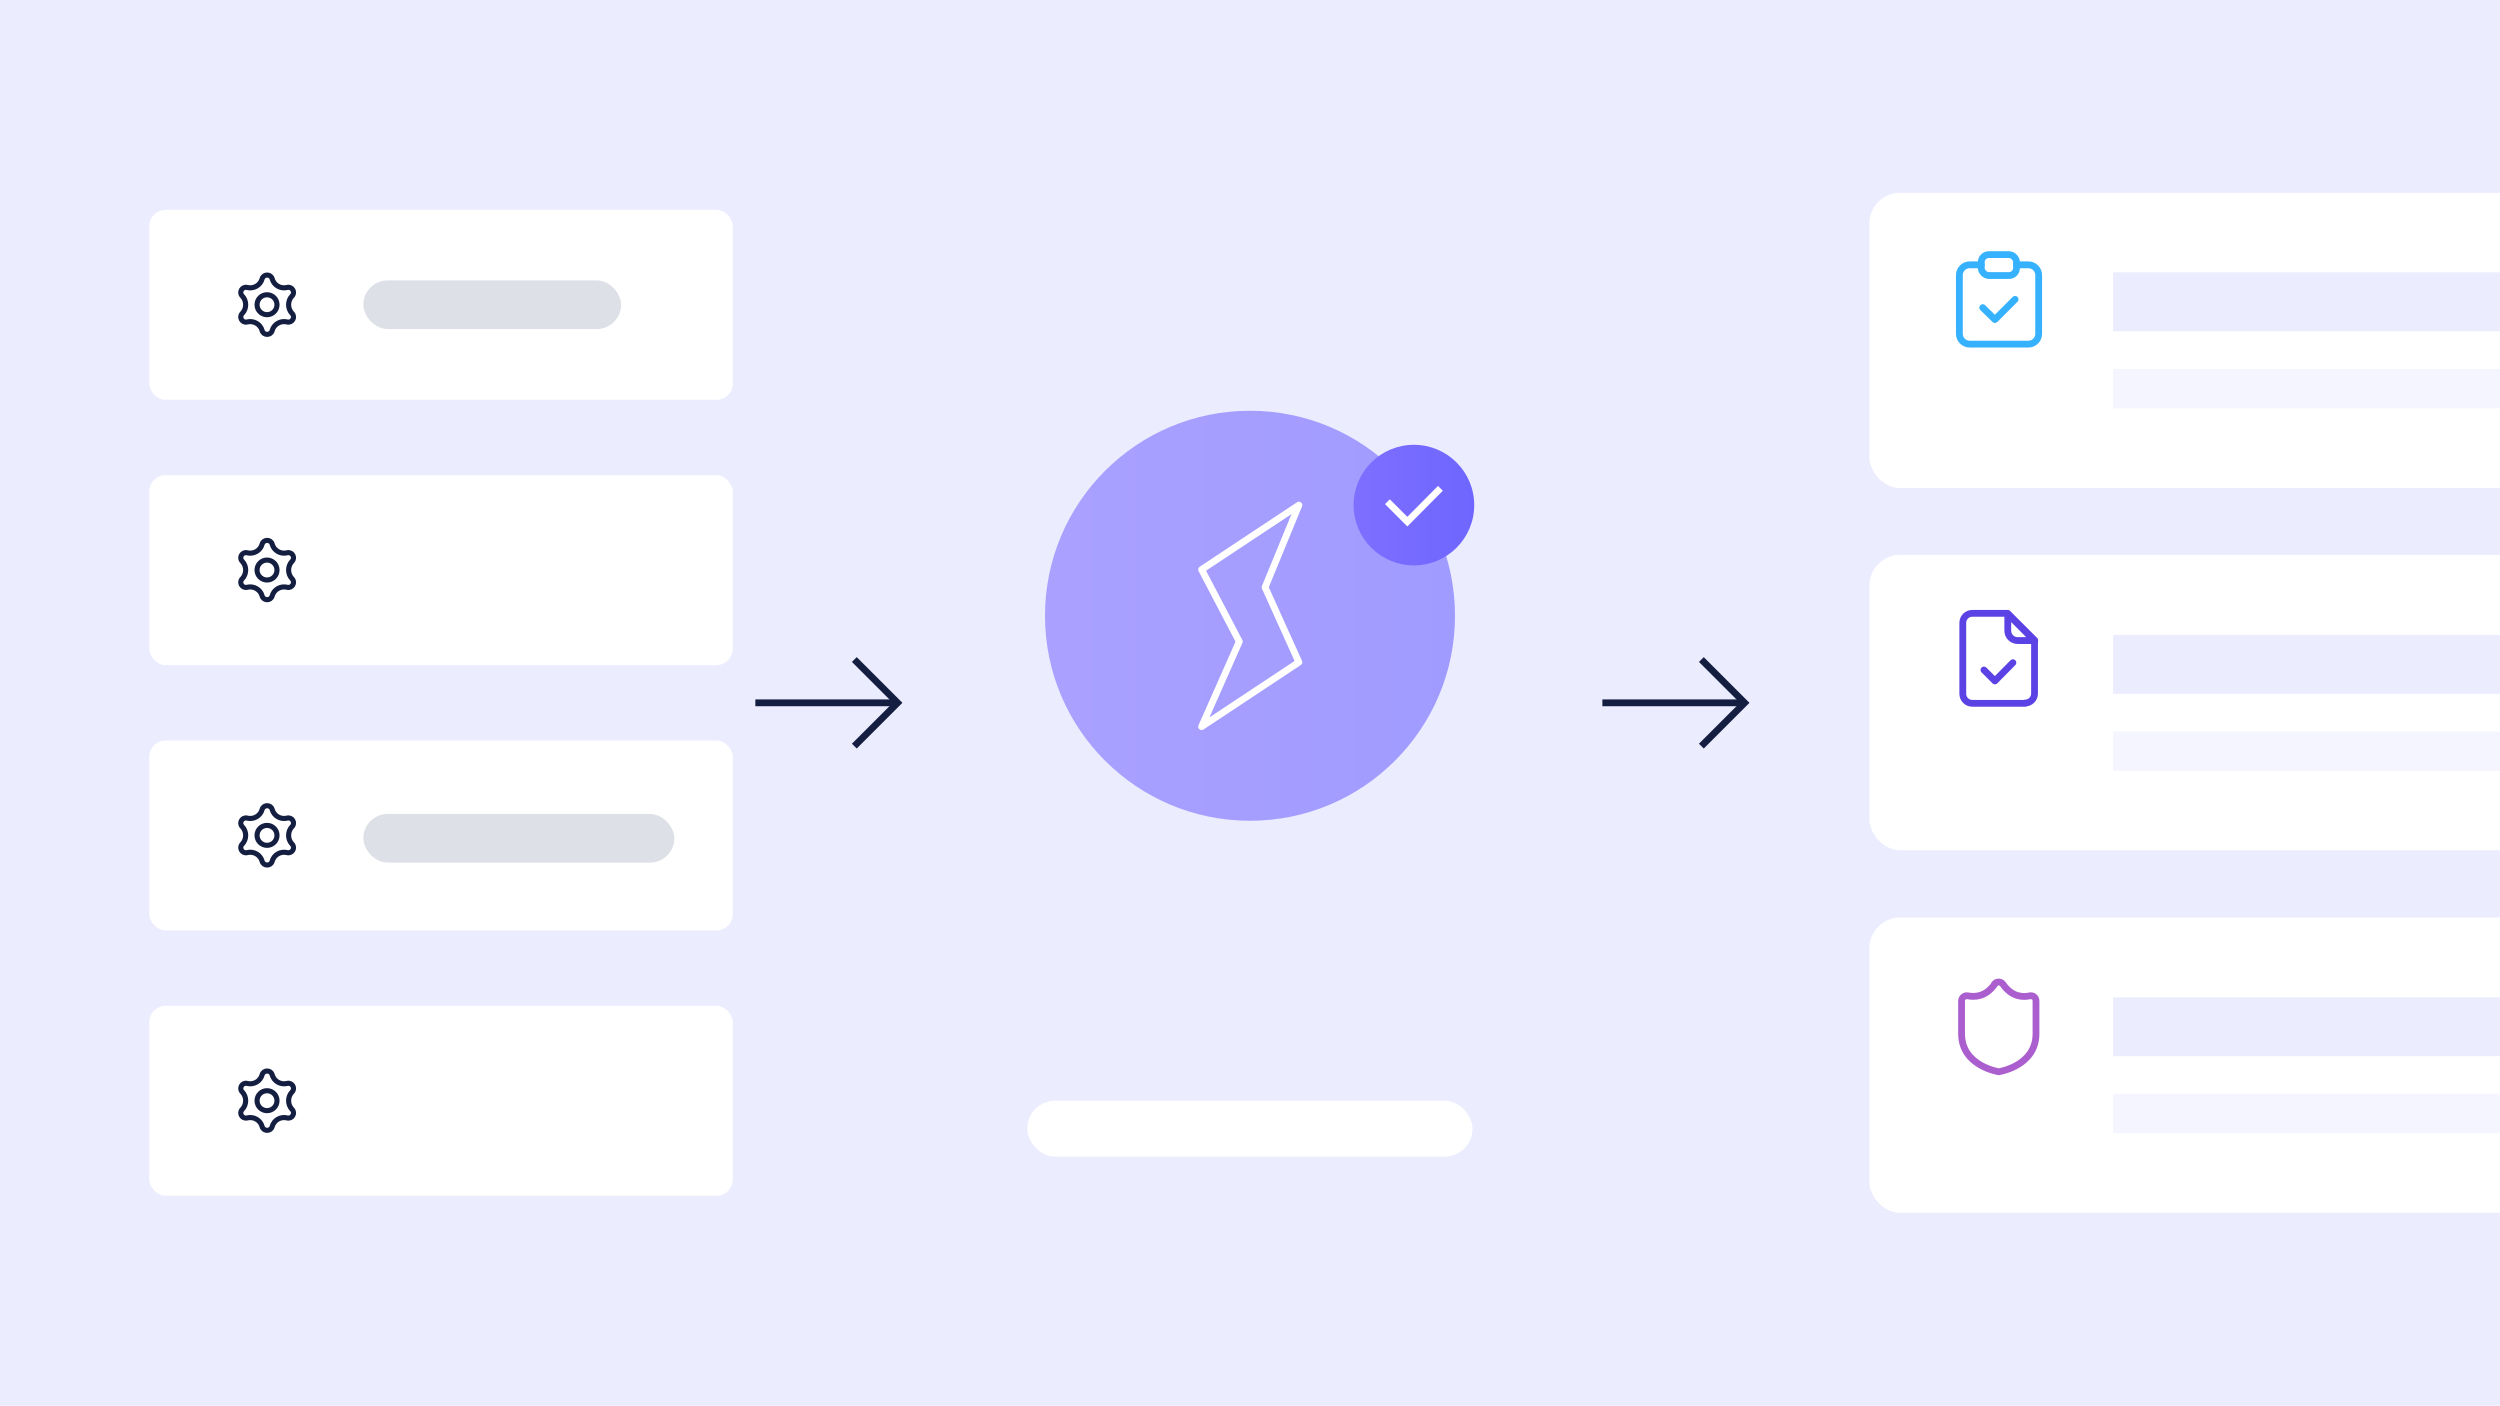 <?xml version="1.0" encoding="UTF-8"?>
<svg id="Layer_1" xmlns="http://www.w3.org/2000/svg" xmlns:xlink="http://www.w3.org/1999/xlink" version="1.1" viewBox="0 0 1028 578">
  <!-- Generator: Adobe Illustrator 29.6.1, SVG Export Plug-In . SVG Version: 2.1.1 Build 9)  -->
  <defs>
    <style>
      .st0, .st1, .st2, .st3, .st4, .st5, .st6, .st7 {
        fill: none;
      }

      .st8 {
        fill: url(#linear-gradient2);
      }

      .st9 {
        fill: #141e41;
      }

      .st9, .st10, .st11 {
        opacity: 0;
      }

      .st10 {
        fill: url(#linear-gradient1);
      }

      .st1 {
        stroke-width: 2.1px;
      }

      .st1, .st3 {
        stroke: #141e41;
      }

      .st1, .st4, .st5, .st6, .st7 {
        stroke-linecap: round;
        stroke-linejoin: round;
      }

      .st2, .st3 {
        stroke-miterlimit: 10;
      }

      .st2, .st3, .st4 {
        stroke-width: 2.8px;
      }

      .st2, .st4 {
        stroke: #fff;
      }

      .st12 {
        opacity: .5;
      }

      .st12, .st13 {
        fill: #ececff;
      }

      .st14 {
        fill: url(#linear-gradient);
        opacity: .6;
      }

      .st15 {
        fill: #fff;
      }

      .st5 {
        stroke: #36b1fe;
      }

      .st5, .st6, .st7 {
        stroke-width: 2.8px;
      }

      .st6 {
        stroke: #ab5fce;
      }

      .st11, .st16 {
        fill: #5d6787;
      }

      .st16 {
        opacity: .2;
      }

      .st7 {
        stroke: #5b42e4;
      }

      .st17 {
        clip-path: url(#clippath);
      }
    </style>
    <linearGradient id="linear-gradient" x1="429.7" y1="253.2" x2="598.3" y2="253.2" gradientUnits="userSpaceOnUse">
      <stop offset="0" stop-color="#7e6fff"/>
      <stop offset="1" stop-color="#6e66ff"/>
    </linearGradient>
    <linearGradient id="linear-gradient1" x1="399" x2="629" xlink:href="#linear-gradient"/>
    <linearGradient id="linear-gradient2" x1="556.6" y1="207.7" x2="606.2" y2="207.7" xlink:href="#linear-gradient"/>
    <clipPath id="clippath">
      <rect class="st0" width="1028" height="578"/>
    </clipPath>
  </defs>
  <rect class="st13" width="1028" height="578"/>
  <rect class="st15" x="61.4" y="86.3" width="239.9" height="78.1" rx="6.7" ry="6.7"/>
  <rect class="st9" x="86.8" y="102.4" width="46" height="46" rx="6.7" ry="6.7"/>
  <circle class="st1" cx="109.8" cy="125.3" r="4.1"/>
  <path class="st1" d="M118.1,118.2h0c2-.5,3.5,2,2,3.5h0c-1.9,2-1.9,5.2,0,7.2h0c1.5,1.5,0,4-2,3.5h0c-2.7-.7-5.5.9-6.2,3.6h0c-.6,2-3.5,2-4.1,0h0c-.7-2.7-3.5-4.3-6.2-3.6h0c-2,.5-3.5-2-2-3.5h0c1.9-2,1.9-5.2,0-7.2h0c-1.5-1.5,0-4,2-3.5h0c2.7.7,5.5-.9,6.2-3.6h0c.6-2,3.5-2,4.1,0h0c.7,2.7,3.5,4.3,6.2,3.6Z"/>
  <rect class="st15" x="61.4" y="195.4" width="239.9" height="78.1" rx="6.7" ry="6.7"/>
  <rect class="st9" x="86.8" y="211.4" width="46" height="46" rx="6.7" ry="6.7"/>
  <circle class="st1" cx="109.8" cy="234.4" r="4.1"/>
  <path class="st1" d="M118.1,227.3h0c2-.5,3.5,2,2,3.5h0c-1.9,2-1.9,5.2,0,7.2h0c1.5,1.5,0,4-2,3.5h0c-2.7-.7-5.5.9-6.2,3.6h0c-.6,2-3.5,2-4.1,0h0c-.7-2.7-3.5-4.3-6.2-3.6h0c-2,.5-3.5-2-2-3.5h0c1.9-2,1.9-5.2,0-7.2h0c-1.5-1.5,0-4,2-3.5h0c2.7.7,5.5-.9,6.2-3.6h0c.6-2,3.5-2,4.1,0h0c.7,2.7,3.5,4.3,6.2,3.6Z"/>
  <rect class="st15" x="61.4" y="304.5" width="239.9" height="78.1" rx="6.7" ry="6.7"/>
  <rect class="st9" x="86.8" y="320.5" width="46" height="46" rx="6.7" ry="6.7"/>
  <circle class="st1" cx="109.8" cy="343.5" r="4.1"/>
  <path class="st1" d="M118.1,336.4h0c2-.5,3.5,2,2,3.5h0c-1.9,2-1.9,5.2,0,7.2h0c1.5,1.5,0,4-2,3.5h0c-2.7-.7-5.5.9-6.2,3.6h0c-.6,2-3.5,2-4.1,0h0c-.7-2.7-3.5-4.3-6.2-3.6h0c-2,.5-3.5-2-2-3.5h0c1.9-2,1.9-5.2,0-7.2h0c-1.5-1.5,0-4,2-3.5h0c2.7.7,5.5-.9,6.2-3.6h0c.6-2,3.5-2,4.1,0h0c.7,2.7,3.5,4.3,6.2,3.6Z"/>
  <rect class="st15" x="61.4" y="413.6" width="239.9" height="78.1" rx="6.7" ry="6.7"/>
  <rect class="st9" x="86.8" y="429.6" width="46" height="46" rx="6.7" ry="6.7"/>
  <circle class="st1" cx="109.8" cy="452.6" r="4.1"/>
  <path class="st1" d="M118.1,445.5h0c2-.5,3.5,2,2,3.5h0c-1.9,2-1.9,5.2,0,7.2h0c1.5,1.5,0,4-2,3.5h0c-2.7-.7-5.5.9-6.2,3.6h0c-.6,2-3.5,2-4.1,0h0c-.7-2.7-3.5-4.3-6.2-3.6h0c-2,.5-3.5-2-2-3.5h0c1.9-2,1.9-5.2,0-7.2h0c-1.5-1.5,0-4,2-3.5h0c2.7.7,5.5-.9,6.2-3.6h0c.6-2,3.5-2,4.1,0h0c.7,2.7,3.5,4.3,6.2,3.6Z"/>
  <circle class="st14" cx="514" cy="253.2" r="84.3"/>
  <circle class="st10" cx="514" cy="253.2" r="115"/>
  <polygon class="st4" points="534.1 272.3 494.1 298.8 509.6 263.8 494.1 234.2 534.1 207.7 520.2 241.5 534.1 272.3"/>
  <g>
    <circle class="st8" cx="581.4" cy="207.7" r="24.8"/>
    <polyline class="st2" points="570.5 206.3 578.7 214.5 592.3 200.8"/>
  </g>
  <g>
    <g>
      <line class="st3" x1="310.6" y1="289" x2="369.1" y2="289"/>
      <polyline class="st3" points="351.3 271.2 369.1 289 351.3 306.8"/>
    </g>
    <g>
      <line class="st3" x1="658.9" y1="289" x2="717.4" y2="289"/>
      <polyline class="st3" points="699.6 271.2 717.4 289 699.6 306.8"/>
    </g>
  </g>
  <g class="st17">
    <g>
      <rect class="st15" x="768.7" y="79.3" width="756" height="121.4" rx="12.6" ry="12.6"/>
      <rect class="st13" x="868.9" y="112" width="368.8" height="24.2"/>
      <rect class="st12" x="868.9" y="151.7" width="305.3" height="16.2"/>
      <rect class="st15" x="768.7" y="228.2" width="756" height="121.4" rx="12.6" ry="12.6"/>
      <rect class="st13" x="868.9" y="261.1" width="211.4" height="24.2"/>
      <rect class="st12" x="868.9" y="300.8" width="254.8" height="16.2"/>
      <rect class="st15" x="768.7" y="377.3" width="756" height="121.4" rx="12.6" ry="12.6"/>
      <rect class="st13" x="868.9" y="410.1" width="268.9" height="24.2"/>
      <rect class="st12" x="868.9" y="449.8" width="172.9" height="16.2"/>
      <g>
        <path class="st7" d="M832.8,289.2h-21.8c-2.1,0-3.9-1.7-3.9-3.9v-29.2c0-2.1,1.7-3.9,3.9-3.9h14.5l11.1,11.1v21.9c0,2.1-1.7,3.9-3.9,3.9h0Z"/>
        <path class="st7" d="M836.6,263.4h-6.9c-2.3,0-4.1-1.8-4.1-4.1v-6.9l11.1,11.1h0Z"/>
        <polyline class="st7" points="815.8 275.5 820.3 280 827.7 272.5"/>
      </g>
      <polyline class="st5" points="815.3 126.5 820.3 131.4 828.6 123.1"/>
      <path class="st5" d="M814.7,108.9h-4.8c-2.3,0-4.2,1.9-4.2,4.2v24.2c0,2.3,1.9,4.2,4.2,4.2h24.2c2.3,0,4.2-1.9,4.2-4.2v-24.2c0-2.3-1.9-4.2-4.2-4.2h-4.8"/>
      <rect class="st5" x="814.7" y="104.7" width="14.5" height="8.6" rx="3.1" ry="3.1"/>
      <path class="st6" d="M820.2,404.7c-3.7,5.3-8.2,5.3-11,4.8-1.3-.3-2.6.7-2.6,2.1v13.5c0,13.3,15.3,15.6,15.3,15.6,0,0,15.3-2.3,15.3-15.6v-13.5c0-1.4-1.2-2.4-2.6-2.1-2.8.6-7.3.5-11-4.8-.8-1.2-2.7-1.2-3.5,0h0Z"/>
    </g>
  </g>
  <rect class="st15" x="422.4" y="452.6" width="183.1" height="23" rx="11.5" ry="11.5"/>
  <rect class="st16" x="149.4" y="115.3" width="106" height="20" rx="10" ry="10"/>
  <rect class="st11" x="149.4" y="224.4" width="89.4" height="20" rx="10" ry="10"/>
  <rect class="st16" x="149.4" y="334.7" width="127.9" height="20" rx="10" ry="10"/>
  <rect class="st11" x="149.4" y="443.8" width="116.8" height="20" rx="10" ry="10"/>
</svg>